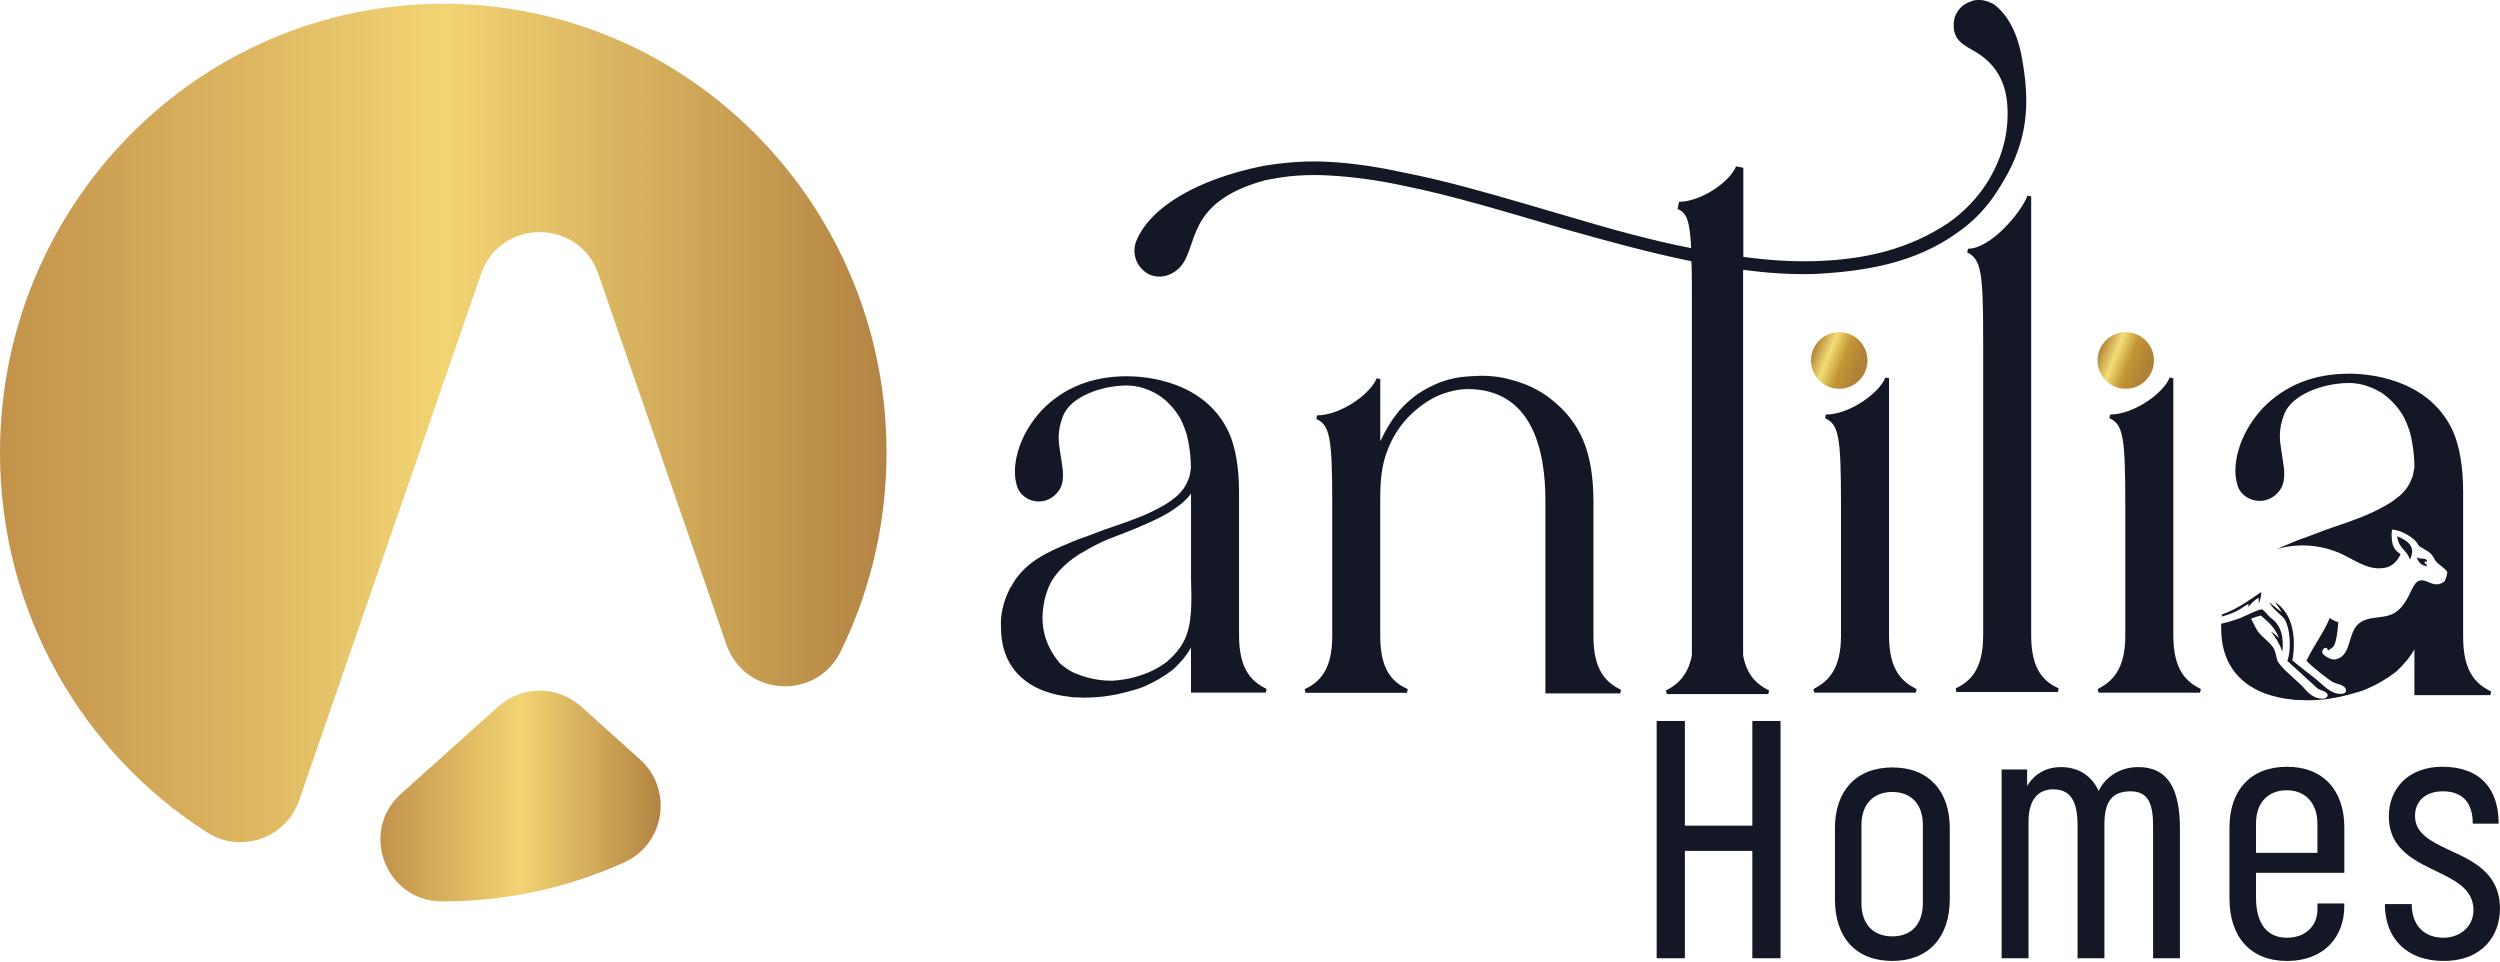 <svg xmlns="http://www.w3.org/2000/svg" width="200" height="77" viewBox="0 0 200 77" fill="none"><g clip-path="url(#clip0_1_2)"><path d="M195.488 76.876C192.56 76.876 190.789 75.098 190.789 72.326H192.937C192.937 74.023 193.931 75.019 195.488 75.019C196.723 75.019 197.877 74.186 197.877 72.812C197.877 71.224 196.587 70.523 195.163 69.823C193.283 68.908 191.108 68.017 191.108 65.299C191.108 63.092 192.666 61.341 195.38 61.341C198.334 61.341 199.892 63.011 199.892 65.891H197.822C197.822 64.088 196.883 63.306 195.431 63.306C193.979 63.306 193.202 64.14 193.202 65.272C193.202 66.7 194.491 67.319 195.967 68.017C197.846 68.878 199.997 69.847 199.997 72.703C199.997 74.751 198.681 76.876 195.485 76.876H195.488Z" fill="#141826"></path><path d="M182.952 76.876C180.024 76.876 178.358 74.938 178.358 71.894V66.187C178.358 63.252 180.024 61.341 182.952 61.341C185.88 61.341 187.545 63.252 187.545 66.187V69.823H180.482V71.843C180.482 73.809 181.313 75.019 182.952 75.019C184.404 75.019 185.395 74.105 185.395 72.758V72.275H187.542V72.516C187.542 74.914 185.958 76.879 182.949 76.879L182.952 76.876ZM180.479 68.231H185.395V65.915C185.395 64.218 184.401 63.222 182.952 63.222C181.503 63.222 180.482 64.137 180.482 65.888V68.231H180.479Z" fill="#141826"></path><path d="M160.13 76.659V61.555H162.172V62.874C162.494 62.337 163.274 61.367 164.886 61.367C166.202 61.367 167.328 62.014 167.895 63.279C168.325 62.337 169.425 61.367 171.063 61.367C173.455 61.367 174.395 63.143 174.395 66.296V76.662H172.247V66.054C172.247 64.275 171.843 63.306 170.446 63.306C168.889 63.306 168.352 64.221 168.352 65.972V76.662H166.205V66.054C166.205 64.197 165.723 63.146 164.244 63.146C163.036 63.146 162.283 64.007 162.283 65.704V76.662H160.136L160.13 76.659Z" fill="#141826"></path><path d="M151.389 76.876C148.461 76.876 146.795 74.992 146.795 71.948V66.241C146.795 63.306 148.461 61.395 151.389 61.395C154.316 61.395 155.982 63.306 155.982 66.241V71.948C155.982 74.989 154.262 76.876 151.389 76.876ZM148.916 72.244C148.916 73.996 149.91 74.91 151.386 74.91C152.861 74.91 153.828 73.996 153.828 72.244V65.996C153.828 64.272 152.834 63.357 151.386 63.357C149.937 63.357 148.916 64.272 148.916 65.996V72.244Z" fill="#141826"></path><path d="M132.533 76.659V57.678H134.789V66.051H140.187V57.678H142.443V76.659H140.187V68.071H134.789V76.659H132.533Z" fill="#141826"></path><path d="M179.154 48.764C178.714 49.02 178.232 49.199 177.732 49.325C177.738 49.271 177.747 49.214 177.756 49.159C178.843 48.779 179.735 48.166 180.904 47.356C180.895 47.686 180.822 47.994 180.708 48.302L180.696 47.809C180.289 48.051 180.133 48.244 179.831 48.594C179.858 48.513 179.892 48.434 179.886 48.347L179.861 48.326C179.747 48.353 179.307 48.679 179.154 48.764Z" fill="#141826"></path><path d="M192.801 44.748H192.78C192.557 43.975 191.934 43.959 191.771 42.93L191.789 42.906C192.648 43.265 193.301 43.754 192.801 44.748Z" fill="#141826"></path><path d="M194.06 45.025L194.081 44.926L194.057 44.905C194.003 44.917 193.994 44.923 193.955 44.962C193.949 45.092 194.12 45.11 194.157 45.225V45.27C193.801 45.333 193.37 44.908 193.364 44.563C193.419 44.6 193.488 44.657 193.551 44.672C193.765 44.699 194.364 44.648 194.075 45.025H194.06Z" fill="#141826"></path><path d="M199.292 55.325L199.226 55.612H193.151V51.937C192.822 52.547 192.343 53.136 191.684 53.74C190.97 54.292 190.196 54.745 189.37 55.102C188.97 55.28 188.575 55.386 188.229 55.479C188.139 55.503 188.051 55.528 187.97 55.552L187.696 55.621C187.361 55.706 187.045 55.787 186.729 55.833C186.024 55.956 185.313 56.023 184.639 56.023C184.416 56.023 184.199 56.014 183.985 56.002C183.708 55.999 183.479 56.002 183.238 55.941C182.654 55.893 181.991 55.745 181.235 55.494C178.919 54.625 177.696 52.828 177.696 50.301C177.69 50.168 177.687 50.032 177.693 49.899C178.12 49.805 178.53 49.688 178.91 49.552C179.605 49.334 180.229 48.912 180.937 48.736C181.214 48.897 181.395 49.183 181.623 49.401C182.569 50.047 182.687 51.062 182.599 52.133C182.364 51.508 182.096 51.053 181.678 50.53C181.922 50.666 182.13 50.856 182.325 51.056C181.991 50.225 181.533 49.802 180.861 49.241C180.599 49.313 180.337 49.395 180.087 49.5C180.295 49.872 180.452 50.304 180.726 50.633C181.054 51.028 181.506 51.312 181.804 51.732C182.087 52.127 182.057 52.508 182.226 52.925C182.705 53.686 183.922 54.522 184.506 55.253C184.828 55.6 185.259 55.881 185.75 55.893C185.946 55.911 186.25 55.814 186.211 55.567C186.139 55.304 185.611 55.22 185.401 55.075C184.596 54.347 183.789 53.61 182.988 52.873C183.313 52.028 183.25 50.177 182.699 49.443C182.298 49.026 181.801 48.7 181.539 48.166C181.861 48.462 182.205 48.724 182.551 48.99C182.37 48.703 182.193 48.419 181.988 48.151C183.53 49.153 183.675 51.182 183.392 52.837C183.768 53.16 184.681 53.852 185.075 54.175C185.693 54.622 186.232 55.343 187.003 55.491C187.217 55.525 187.648 55.555 187.69 55.259C187.645 54.748 186.967 54.761 186.608 54.549C186.22 54.344 184.804 53.196 184.518 52.861C185.069 51.681 185.889 50.645 186.383 49.434C186.596 49.597 186.81 49.706 187.069 49.781C187.024 50.234 186.988 50.69 186.889 51.137C186.765 51.696 186.702 51.753 186.238 52.049C186.148 51.542 185.593 52.01 185.843 52.324C186.024 52.532 186.497 52.789 186.783 52.759C188.075 52.55 187.816 50.874 188.542 50.044C189.377 49.126 190.681 49.639 191.66 48.972C192.114 48.661 192.431 48.178 192.684 47.698C192.883 47.329 193.081 46.734 193.431 46.496C194.142 46.152 194.645 47.194 195.56 46.511C195.681 46.276 195.756 46.019 195.789 45.756C195.533 45.394 195.099 45.191 194.828 44.85C194.479 44.132 194.214 44.123 193.602 43.736C193.446 43.618 193.373 43.41 193.238 43.268C192.771 42.806 192.024 42.434 191.386 42.362C191.28 42.543 191.34 43.193 191.386 43.413C191.47 43.848 191.687 44.089 192.042 44.331C191.789 44.941 191.259 45.43 190.578 45.451C189.455 45.569 188.545 44.917 187.584 44.443C185.931 43.594 183.943 43.401 182.172 43.923C182.539 43.751 182.913 43.597 183.277 43.446C183.383 43.392 183.497 43.349 183.614 43.304C183.72 43.265 183.825 43.226 183.931 43.174C184.434 43.002 184.861 42.839 185.404 42.634L186.051 42.389C186.316 42.296 186.614 42.193 186.922 42.087C187.53 41.879 188.16 41.664 188.705 41.447C189.494 41.151 190.268 40.783 191.012 40.348C191.392 40.131 191.666 39.907 191.934 39.693C192.199 39.484 192.416 39.213 192.572 39.001C192.78 38.687 192.886 38.428 192.997 38.15C193.054 37.972 193.078 37.809 193.102 37.664C193.117 37.564 193.13 37.479 193.154 37.404C193.151 36.743 193.087 36.003 192.988 35.514C192.886 34.738 192.63 33.971 192.229 33.225C191.783 32.5 191.235 31.914 190.557 31.446C189.72 30.921 188.807 30.64 187.931 30.64C185.867 30.64 183.367 31.558 182.753 33.098C182.241 34.402 182.373 35.218 182.524 36.166C182.548 36.317 182.575 36.468 182.596 36.628L182.617 36.758C182.726 37.455 182.861 38.322 182.527 38.992C182.163 39.663 181.497 40.073 180.786 40.073C179.919 40.073 179.16 39.515 178.979 38.742C178.551 37.343 179.003 34.846 181.006 32.663C182.78 30.824 185.108 29.894 187.928 29.894C189.367 29.894 194.217 30.22 196.205 34.42C196.759 35.628 197.051 37.34 197.051 39.367V50.965C197.051 53.809 198.13 54.742 199.292 55.325Z" fill="#141826"></path><path d="M176.003 55.413H167.886L167.816 55.129C168.964 54.528 170.024 53.592 170.024 50.841V40.36C170.024 34.922 169.846 33.953 168.75 33.454L168.813 33.164C170.657 33.164 173.06 31.494 173.578 30.202L173.867 30.259V50.841C173.867 53.637 174.928 54.555 176.072 55.129L176.006 55.416L176.003 55.413Z" fill="#141826"></path><path d="M170.06 31.102C171.308 31.102 172.319 30.088 172.319 28.837C172.319 27.587 171.308 26.573 170.06 26.573C168.812 26.573 167.801 27.587 167.801 28.837C167.801 30.088 168.812 31.102 170.06 31.102Z" fill="url(#paint0_linear_1_2)"></path><path d="M164.633 55.358H156.515L156.452 55.072C157.542 54.552 158.654 53.643 158.654 50.841V27.149C158.654 21.714 158.476 20.739 157.373 20.186L157.44 19.899C159.217 19.899 161.66 17.067 162.202 15.651L162.494 15.705V50.841C162.494 53.686 163.605 54.576 164.696 55.072L164.633 55.361V55.358Z" fill="#141826"></path><path d="M153.259 55.413H145.142L145.072 55.129C146.22 54.528 147.28 53.592 147.28 50.841V40.36C147.28 34.922 147.102 33.953 146.006 33.454L146.069 33.164C147.913 33.164 150.316 31.494 150.834 30.202L151.123 30.259V50.841C151.123 53.637 152.184 54.555 153.328 55.129L153.262 55.416L153.259 55.413Z" fill="#141826"></path><path d="M147.139 31.102C148.386 31.102 149.398 30.088 149.398 28.837C149.398 27.587 148.386 26.573 147.139 26.573C145.891 26.573 144.88 27.587 144.88 28.837C144.88 30.088 145.891 31.102 147.139 31.102Z" fill="url(#paint1_linear_1_2)"></path><path d="M158.364 5.24239e-06C158.759 5.24239e-06 159.133 0.133 159.536 0.362L159.557 0.374L159.575 0.39C160.657 1.256 161.265 2.515 161.608 3.944L161.675 4.23C162.081 6.278 162.235 8.096 161.973 9.877C161.711 11.662 161.03 13.389 159.801 15.255C158.973 16.584 157.867 17.746 156.488 18.685C153.136 21.053 149.244 21.705 145.139 21.922H145.136H145.133C143.187 21.974 141.292 21.832 139.449 21.587V52.444C139.566 53.06 139.756 53.541 139.994 53.921C140.398 54.564 140.943 54.945 141.527 55.238L141.461 55.525H133.343L133.274 55.241C133.834 54.948 134.38 54.567 134.789 53.921C135.03 53.541 135.229 53.06 135.349 52.444V23.402C135.349 22.427 135.349 21.596 135.31 20.899C131.874 20.198 128.443 19.247 125.072 18.296C120.434 16.943 116.253 15.654 112.232 14.847C110.256 14.419 108.28 14.15 106.41 14.044C105.56 13.99 104.711 13.99 103.864 14.044C102.973 14.095 102.078 14.253 101.223 14.416C97.907 15.316 96.612 16.695 95.931 17.991C95.581 18.658 95.389 19.304 95.172 19.92C94.961 20.518 94.717 21.101 94.253 21.521C93.648 22.067 92.768 22.336 91.934 21.95H91.931L91.928 21.947C90.928 21.445 90.482 20.25 90.925 19.235C91.5 17.858 92.756 16.629 94.482 15.62C96.214 14.609 98.44 13.803 100.994 13.286H100.997H101C101.925 13.123 102.852 13.014 103.78 12.957L104.111 12.939C104.886 12.903 105.69 12.909 106.455 12.957C108.413 13.066 110.419 13.392 112.419 13.827C115.5 14.437 118.642 15.322 121.97 16.294L125.364 17.287C128.684 18.275 131.991 19.208 135.295 19.851C135.238 18.749 135.148 18.048 134.985 17.58C134.898 17.326 134.795 17.154 134.675 17.028C134.554 16.901 134.407 16.804 134.205 16.723L134.319 16.143C135.184 16.143 136.202 15.753 137.084 15.186C137.97 14.612 138.651 13.899 138.886 13.31L139.467 13.422V20.552C141.31 20.799 143.196 20.941 145.078 20.893L145.443 20.881C149.196 20.739 152.672 19.969 155.895 17.816C157.154 16.922 158.151 15.868 158.937 14.66C160.142 12.767 160.611 10.828 160.611 9.158C160.611 7.628 160.349 5.505 158.015 4.131C157.807 4.007 157.551 3.871 157.343 3.741C157.124 3.605 156.907 3.448 156.726 3.249C156.346 2.826 156.19 2.262 156.364 1.431V1.416L156.374 1.401C156.557 0.845 156.991 0.338 157.624 0.136C157.886 -0.003 158.16 5.24239e-06 158.364 5.24239e-06Z" fill="#141826"></path><path d="M129.614 55.474H123.633V40.037C123.633 35.973 122.554 31.126 117.407 31.126C116.657 31.126 115.744 31.341 114.907 31.715C114.027 32.156 113.235 32.751 112.557 33.482C111.901 34.191 111.349 35.085 111.009 35.997C110.488 37.271 110.419 38.7 110.419 39.929V50.902C110.419 53.746 111.53 54.637 112.62 55.132L112.557 55.422H104.44L104.376 55.135C105.467 54.616 106.578 53.707 106.578 50.905V40.424C106.578 34.986 106.401 34.019 105.304 33.518L105.367 33.228C107.211 33.228 109.614 31.558 110.133 30.266L110.422 30.323V35.309C110.825 34.427 111.328 33.602 111.898 32.902C112.663 32.026 113.539 31.353 114.512 30.894C115.407 30.447 116.352 30.19 117.398 30.115C117.398 30.115 118.322 30.06 118.443 30.06C119.075 30.06 119.934 30.1 120.937 30.396C122.133 30.71 123.148 31.202 124.039 31.896C126.479 33.799 127.476 36.205 127.476 40.203V50.905C127.476 53.701 128.536 54.619 129.681 55.193L129.614 55.48V55.474Z" fill="#141826"></path><path d="M86.913 55.814C86.693 55.814 86.479 55.808 86.268 55.793C85.994 55.793 85.768 55.793 85.533 55.733C84.961 55.688 84.307 55.543 83.56 55.292C81.28 54.434 80.078 52.668 80.078 50.18C80.027 49.15 80.253 48.163 80.792 47.076C80.804 47.024 80.837 46.976 80.885 46.946C81.331 46.076 82.057 45.303 82.982 44.702C83.786 44.183 84.702 43.79 85.566 43.434C85.669 43.383 85.783 43.337 85.898 43.295C86.003 43.256 86.105 43.217 86.211 43.165C86.705 42.999 87.124 42.839 87.654 42.637L88.295 42.392C88.557 42.299 88.849 42.199 89.154 42.096C89.753 41.891 90.371 41.68 90.907 41.465C91.681 41.175 92.443 40.81 93.175 40.384C93.548 40.17 93.819 39.952 94.081 39.741C94.34 39.533 94.551 39.267 94.708 39.059C94.913 38.751 95.015 38.491 95.124 38.219C95.181 38.047 95.205 37.887 95.226 37.742C95.241 37.645 95.253 37.561 95.274 37.485C95.274 36.836 95.211 36.108 95.115 35.628C95.012 34.867 94.762 34.112 94.368 33.379C93.931 32.666 93.392 32.092 92.726 31.63C91.901 31.114 91.003 30.839 90.142 30.839C88.115 30.839 85.654 31.742 85.051 33.255C84.548 34.538 84.678 35.342 84.828 36.272C84.852 36.419 84.876 36.571 84.898 36.727L84.919 36.854C85.027 37.54 85.16 38.394 84.831 39.053C84.473 39.711 83.816 40.118 83.118 40.118C82.262 40.118 81.515 39.566 81.337 38.805C80.919 37.428 81.362 34.97 83.334 32.823C85.084 31.014 87.374 30.099 90.148 30.099C91.563 30.099 96.334 30.419 98.292 34.553C98.843 35.761 99.124 37.398 99.124 39.421V50.832C99.124 53.628 100.184 54.546 101.328 55.12L101.262 55.407H95.28V51.798C94.958 52.396 94.488 52.973 93.843 53.565C93.139 54.108 92.376 54.555 91.566 54.903C91.172 55.078 90.783 55.183 90.443 55.274C90.352 55.298 90.268 55.322 90.187 55.343L89.922 55.41C89.59 55.494 89.28 55.576 88.97 55.618C88.274 55.742 87.575 55.805 86.913 55.805V55.814ZM83.542 48.075V48.142C83.151 49.981 83.578 51.644 84.813 53.088C85.226 53.441 85.59 53.68 86.012 53.867C86.108 53.888 86.211 53.933 86.31 53.975C86.404 54.015 86.491 54.051 86.587 54.078C87.108 54.253 87.922 54.456 88.895 54.456C89.211 54.456 89.593 54.401 89.964 54.347C90.334 54.296 90.765 54.187 91.244 54.027C91.967 53.803 92.705 53.426 93.325 52.958C93.955 52.432 94.437 51.844 94.753 51.209C95.395 49.923 95.334 48.006 95.283 46.315V39.466C95.121 39.729 94.871 39.995 94.494 40.309C94.214 40.532 93.879 40.756 93.554 40.973C92.871 41.396 92.154 41.71 91.325 42.072L91.187 42.133C90.624 42.38 90.036 42.604 89.473 42.821C89.163 42.939 88.858 43.057 88.566 43.171C87.916 43.452 87.334 43.751 86.681 44.144C86.461 44.255 86.307 44.358 86.145 44.467C85.404 44.962 84.795 45.536 84.328 46.179C83.876 46.834 83.714 47.432 83.557 48.012L83.539 48.075H83.542Z" fill="#141826"></path><path fill-rule="evenodd" clip-rule="evenodd" d="M35.461 0.302C55.045 0.302 70.922 16.378 70.922 36.208C70.922 41.921 69.602 47.32 67.259 52.112C65.316 56.086 59.554 55.739 58.108 51.554L47.867 21.916C46.325 17.453 40.03 17.453 38.485 21.916L23.931 64.028C22.88 67.069 19.277 68.322 16.569 66.594C6.614 60.241 0 49.005 0 36.208C0 16.378 15.877 0.302 35.461 0.302Z" fill="url(#paint2_linear_1_2)"></path><path d="M49.949 68.986C53.208 67.506 53.867 63.146 51.199 60.752L46.488 56.521C44.602 54.83 41.75 54.83 39.864 56.521L32.081 63.505C28.723 66.519 30.837 72.099 35.343 72.111H35.458C40.62 72.111 45.524 70.994 49.949 68.983V68.986Z" fill="url(#paint3_linear_1_2)"></path></g><defs><linearGradient id="paint0_linear_1_2" x1="167.825" y1="27.947" x2="171.587" y2="29.438" gradientUnits="userSpaceOnUse"><stop stop-color="#AB7931"></stop><stop offset="0.36" stop-color="#F1DD77"></stop><stop offset="0.67" stop-color="#C39633"></stop><stop offset="1" stop-color="#B18137"></stop></linearGradient><linearGradient id="paint1_linear_1_2" x1="144.904" y1="27.947" x2="148.665" y2="29.438" gradientUnits="userSpaceOnUse"><stop stop-color="#AB7931"></stop><stop offset="0.36" stop-color="#F1DD77"></stop><stop offset="0.67" stop-color="#C39633"></stop><stop offset="1" stop-color="#B18137"></stop></linearGradient><linearGradient id="paint2_linear_1_2" x1="70.922" y1="33.841" x2="0" y2="33.841" gradientUnits="userSpaceOnUse"><stop stop-color="#B38343"></stop><stop offset="0.25" stop-color="#D3AC5B"></stop><stop offset="0.5" stop-color="#F2D473"></stop><stop offset="0.75" stop-color="#DAB35F"></stop><stop offset="1" stop-color="#C2924B"></stop></linearGradient><linearGradient id="paint3_linear_1_2" x1="52.855" y1="63.684" x2="30.434" y2="63.684" gradientUnits="userSpaceOnUse"><stop stop-color="#B38343"></stop><stop offset="0.25" stop-color="#D3AC5B"></stop><stop offset="0.5" stop-color="#F2D473"></stop><stop offset="0.75" stop-color="#DAB35F"></stop><stop offset="1" stop-color="#C2924B"></stop></linearGradient><clipPath id="clip0_1_2"><rect width="200" height="77" fill="white"></rect></clipPath></defs></svg>